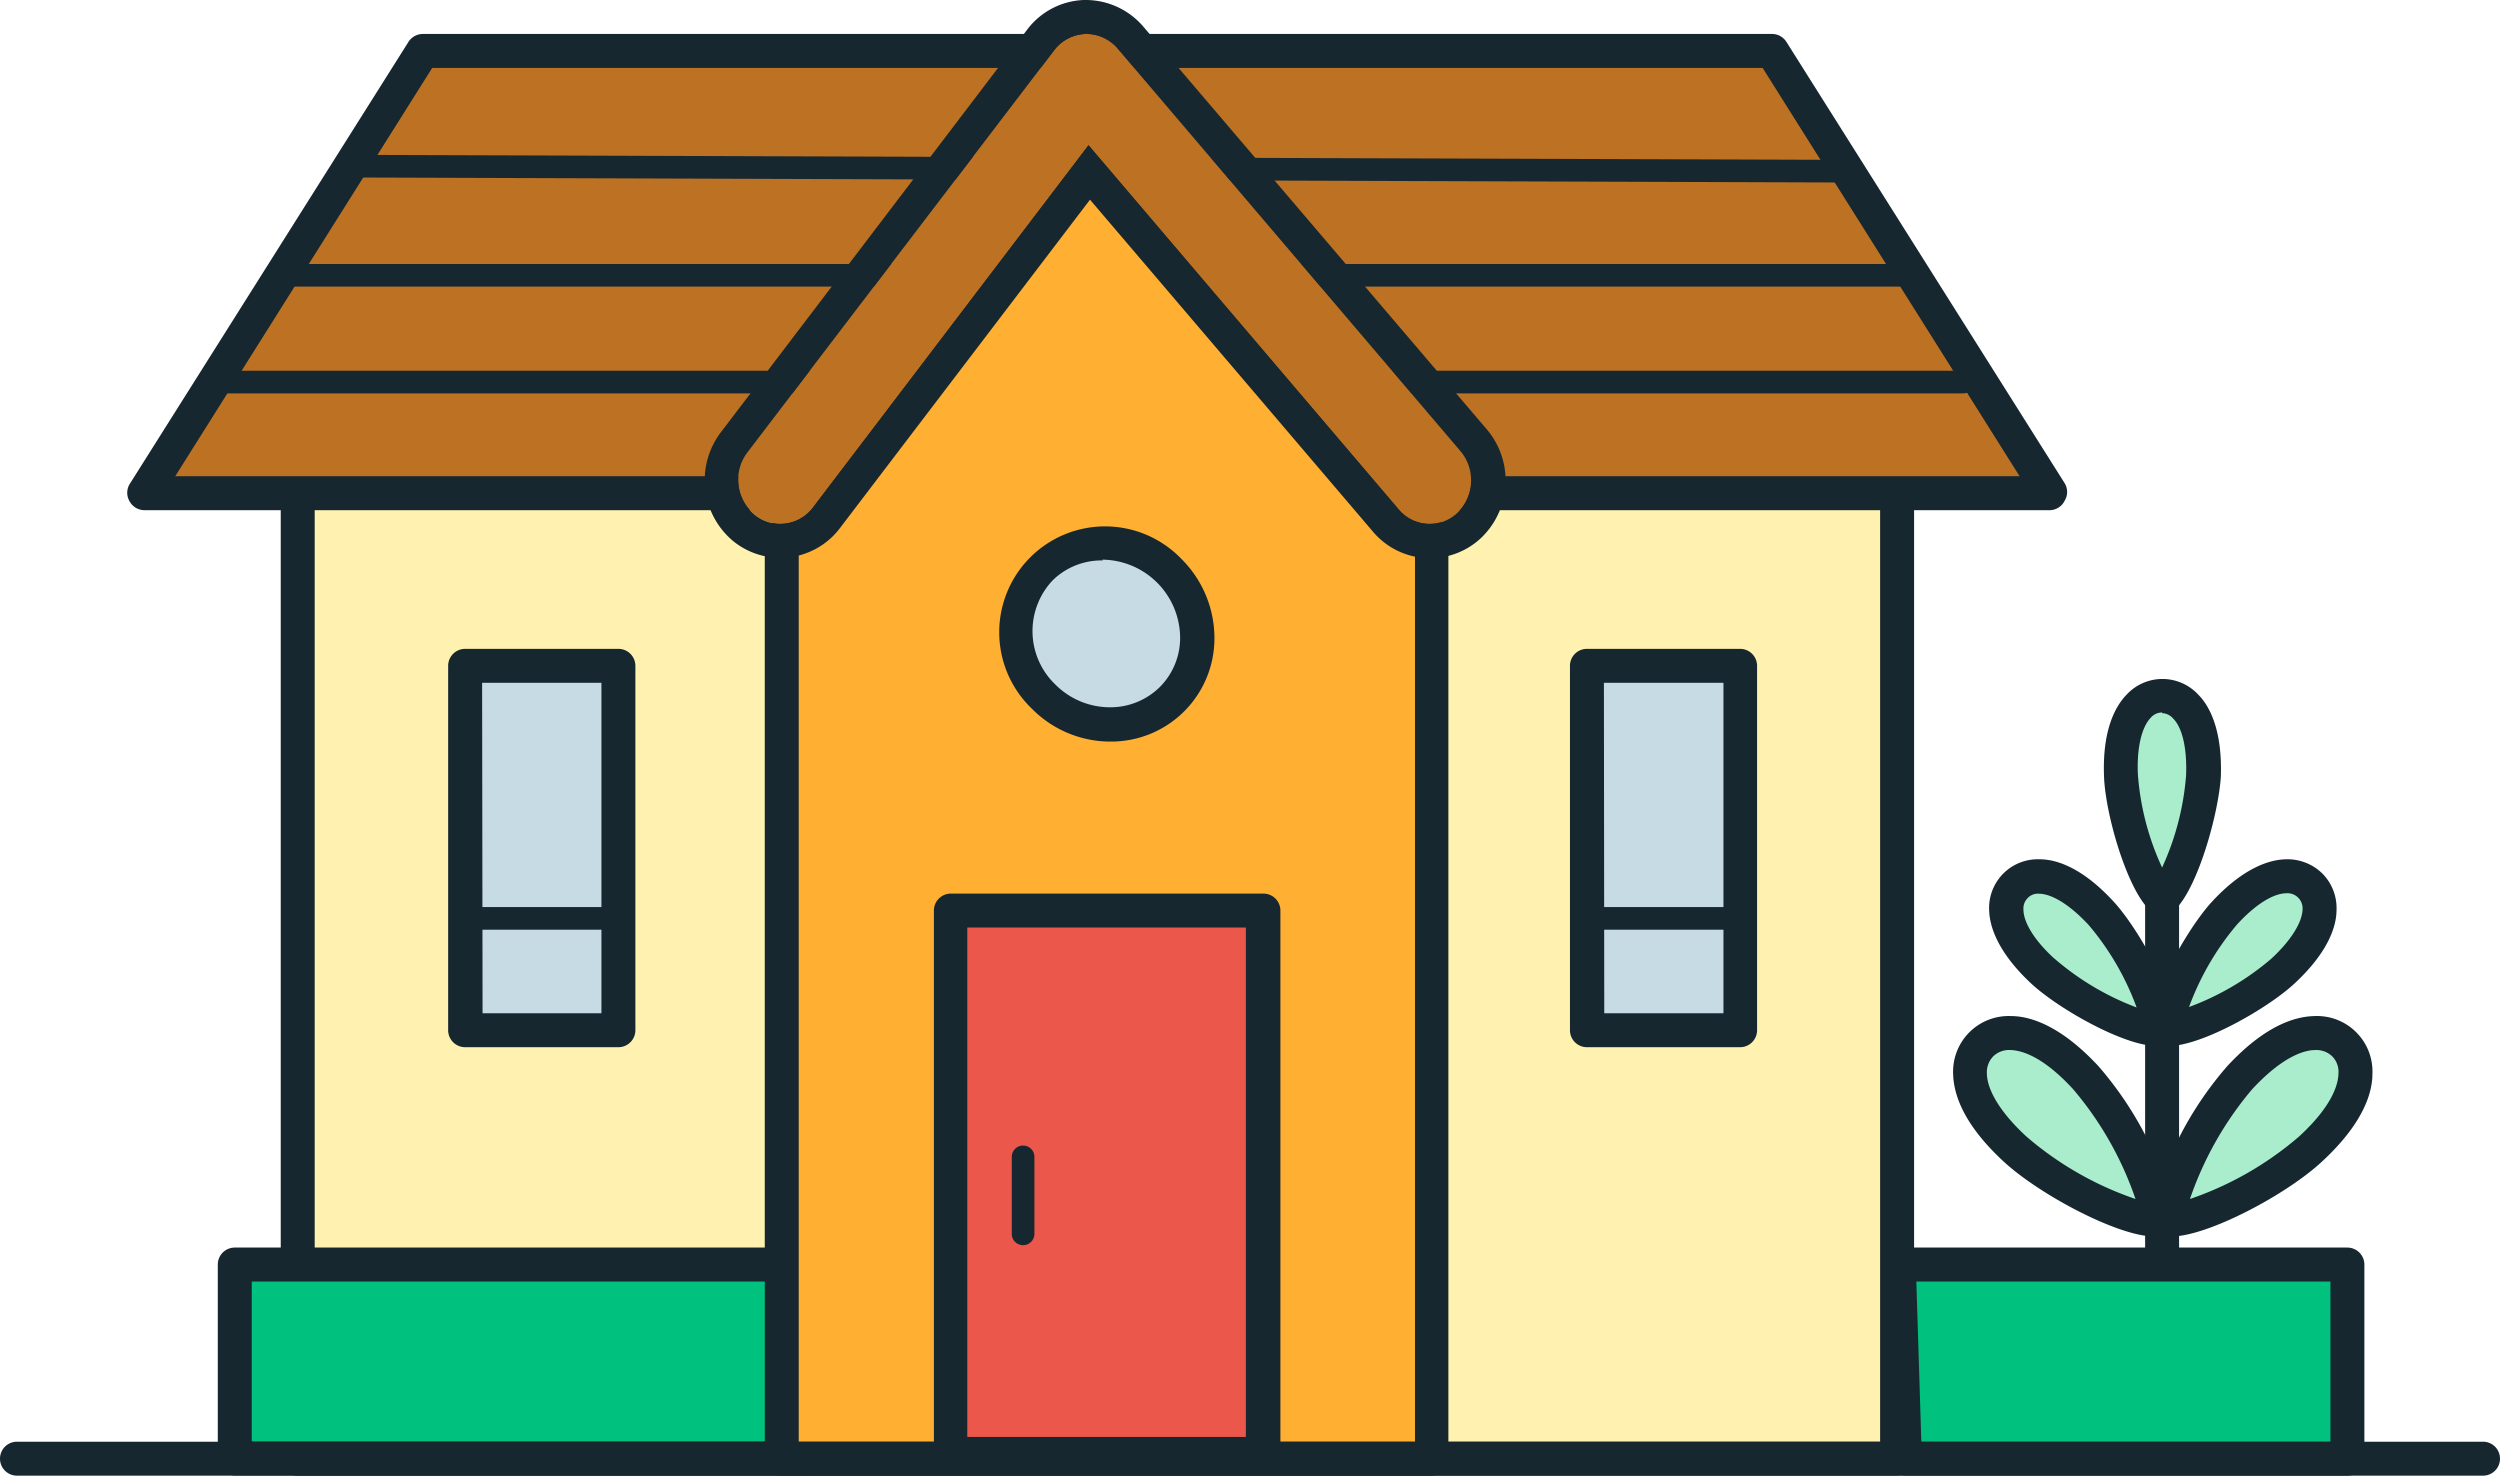 <svg xmlns="http://www.w3.org/2000/svg" viewBox="0 0 220.85 130.36"><defs><style>.cls-1{fill:#a9edcc;}.cls-2{fill:#172730;}.cls-3{fill:#7a0101;}.cls-4{fill:#fff2b0;}.cls-5{fill:#bc7222;}.cls-6{fill:#c7dbe5;}.cls-7{fill:#00c27e;}.cls-8{fill:#ffaf31;}.cls-9{fill:#eb574a;}</style></defs><g id="Layer_2" data-name="Layer 2"><g id="Layer_1-2" data-name="Layer 1"><path class="cls-1" d="M194.6 68.54c-.2 5.1-3.07 10.9-3.64 10.9s-3.43-5.86-3.63-10.9 1.67-7.06 3.67-7.06 3.79 2.1 3.6 7.06z"/><path class="cls-2" d="M191 80.94c-2.4 0-5-8.49-5.13-12.34-.16-4.12 1-6.21 2-7.24a4.31 4.31 0 016.32 0c1 1 2.14 3.12 2 7.24-.25 3.95-2.77 12.34-5.19 12.34zm0-18a1.32 1.32 0 00-1 .46c-.82.85-1.24 2.69-1.14 5a23.67 23.67 0 002.14 8.24 23.93 23.93 0 002.12-8.16c.09-2.36-.33-4.19-1.14-5A1.35 1.35 0 00191 63zm3.64 5.56z"/><path class="cls-1" d="M201.67 85.79c-3.75 3.47-9.88 5.54-10.28 5.13s1.71-6.57 5.14-10.27 6.14-3.84 7.56-2.42 1.22 4.19-2.42 7.56z"/><path class="cls-2" d="M191.62 92.4a1.76 1.76 0 01-1.29-.42c-1.7-1.69 2.48-9.52 5.1-12.35 2.79-3 5.08-3.69 6.51-3.72a4.4 4.4 0 013.21 1.25 4.33 4.33 0 011.26 3.21c0 1.43-.7 3.72-3.72 6.52-2.43 2.25-8.22 5.51-11.07 5.51zM202 78.91c-1.18 0-2.77 1-4.37 2.75a24 24 0 00-4.25 7.3 24 24 0 007.27-4.27c1.73-1.6 2.73-3.2 2.76-4.38a1.33 1.33 0 00-.38-1 1.32 1.32 0 00-1.03-.4zm-.37 6.88z"/><path class="cls-1" d="M204.13 101.49c-4.58 4.24-12.06 6.76-12.55 6.27s2.09-8 6.27-12.55 7.5-4.69 9.24-2.95 1.48 5.12-2.96 9.23z"/><path class="cls-2" d="M191.83 109.23a1.81 1.81 0 01-1.31-.41c-.45-.44-1.2-1.19 1.09-6.41a30.89 30.89 0 015.14-8.22c3.33-3.6 6-4.4 7.72-4.43a4.9 4.9 0 015.11 5.11c0 1.68-.82 4.38-4.43 7.72-3.15 2.95-10.15 6.64-13.32 6.64zm12.75-16.47h-.05c-.9 0-2.82.49-5.58 3.47a30 30 0 00-5.49 9.69 29.23 29.23 0 009.65-5.53c3-2.76 3.46-4.68 3.47-5.58a1.93 1.93 0 00-.55-1.49 2 2 0 00-1.45-.56zm-.45 8.73z"/><path class="cls-1" d="M180.46 85.79c3.75 3.47 9.87 5.54 10.28 5.13s-1.74-6.57-5.14-10.27-6.14-3.84-7.56-2.42-1.22 4.19 2.42 7.56z"/><path class="cls-2" d="M190.5 92.4c-2.85 0-8.63-3.26-11.06-5.51-3-2.8-3.69-5.09-3.72-6.52a4.3 4.3 0 014.47-4.46c1.43 0 3.72.69 6.51 3.72 2.62 2.83 6.79 10.66 5.1 12.35a1.79 1.79 0 01-1.3.42zm-9-7.71a24 24 0 007.25 4.31 24 24 0 00-4.25-7.3c-1.6-1.72-3.19-2.73-4.37-2.75a1.24 1.24 0 00-1 .38 1.3 1.3 0 00-.38 1c0 1.18 1 2.78 2.76 4.38z"/><path class="cls-1" d="M178 101.49c4.58 4.24 12.06 6.76 12.55 6.27s-2.09-8-6.27-12.55-7.51-4.69-9.24-2.95-1.49 5.12 2.96 9.23z"/><path class="cls-2" d="M190.3 109.23c-3.17 0-10.14-3.69-13.32-6.64-3.61-3.34-4.4-6-4.44-7.72a4.91 4.91 0 015.12-5.11c1.68 0 4.38.83 7.72 4.43a31.15 31.15 0 015.14 8.22c2.29 5.22 1.54 6 1.09 6.41a1.81 1.81 0 01-1.31.41zm-11.3-8.84a29.23 29.23 0 009.65 5.53 29.82 29.82 0 00-5.5-9.69c-2.75-3-4.67-3.46-5.57-3.47a2 2 0 00-1.5.56 2 2 0 00-.56 1.49c0 .9.5 2.82 3.48 5.58z"/><path class="cls-3" d="M190.96 78.28v32.47"/><path class="cls-2" d="M191 112.25a1.5 1.5 0 01-1.5-1.5V78.28a1.5 1.5 0 013 0v32.47a1.5 1.5 0 01-1.5 1.5z"/><path class="cls-4" d="M26.3 33.4h141.3v95.46H26.3z"/><path class="cls-2" d="M167.59 130.36H26.3a1.5 1.5 0 01-1.5-1.5V33.4a1.5 1.5 0 011.5-1.5h141.29a1.5 1.5 0 011.5 1.5v95.46a1.5 1.5 0 01-1.5 1.5zm-139.79-3h138.29V34.9H27.8z"/><path class="cls-5" d="M181.13 43.56H12.76L37.35 4.54h119.19l24.59 39.02z"/><path class="cls-2" d="M181.13 45.07H12.76a1.5 1.5 0 01-1.31-.78 1.48 1.48 0 010-1.52l24.59-39A1.52 1.52 0 0137.35 3h119.19a1.5 1.5 0 011.27.7l24.59 39a1.48 1.48 0 010 1.52 1.5 1.5 0 01-1.27.85zm-165.65-3h162.93L155.71 6H38.18z"/><path class="cls-6" d="M140.19 58.82h13.53v32.2h-13.53z"/><path class="cls-2" d="M153.72 92.51h-13.53a1.5 1.5 0 01-1.5-1.5V58.82a1.5 1.5 0 011.5-1.5h13.53a1.5 1.5 0 011.5 1.5V91a1.5 1.5 0 01-1.5 1.51zm-12-3h10.53V60.32h-10.56z"/><path class="cls-6" d="M41.09 58.82h13.53v32.2H41.09z"/><path class="cls-2" d="M54.63 92.51H41.09a1.5 1.5 0 01-1.5-1.5V58.82a1.5 1.5 0 011.5-1.5h13.54a1.5 1.5 0 011.5 1.5V91a1.5 1.5 0 01-1.5 1.51zm-12-3h10.5V60.32H42.59z"/><path class="cls-7" d="M20.74 111.71h50.89v17.12H20.74z"/><path class="cls-2" d="M71.63 130.34H20.74a1.5 1.5 0 01-1.5-1.5v-17.13a1.5 1.5 0 011.5-1.5h50.89a1.5 1.5 0 011.5 1.5v17.13a1.5 1.5 0 01-1.5 1.5zm-49.39-3h47.89v-14.13H22.24z"/><path class="cls-3" d="M31.33 14.68l131.09.44"/><path class="cls-2" d="M162.42 16.12l-131.09-.44a1 1 0 01-1-1 1 1 0 011-1l131.09.44a1 1 0 110 2z"/><path class="cls-3" d="M25.62 24.32h143.3"/><path class="cls-2" d="M168.92 25.32H25.62a1 1 0 110-2h143.3a1 1 0 010 2z"/><path class="cls-3" d="M19.94 33.75h153.47"/><path class="cls-2" d="M173.42 34.75H19.94a1 1 0 110-2h153.48a1 1 0 010 2z"/><path class="cls-3" d="M41.45 81.13h12.59"/><path class="cls-2" d="M41.46 80.13h12.59v2H41.46z"/><path class="cls-3" d="M141.68 81.13h12.58"/><path class="cls-2" d="M141.68 80.13h12.59v2h-12.59z"/><path class="cls-8" d="M126.45 128.86H69.06V47.52l27.07-35.59 30.32 35.59v81.34z"/><path class="cls-2" d="M126.45 130.36H69.06a1.5 1.5 0 01-1.5-1.5V47.52a1.49 1.49 0 01.31-.91L94.94 11a1.5 1.5 0 011.15-.6 1.55 1.55 0 011.19.53l30.31 35.59a1.49 1.49 0 01.36 1v81.34a1.5 1.5 0 01-1.5 1.5zm-55.89-3H125V48.07L96.2 14.32 70.56 48z"/><path class="cls-9" d="M83.95 80.42h27.61v48.01H83.95z"/><path class="cls-2" d="M111.56 129.94H84a1.5 1.5 0 01-1.5-1.5v-48a1.5 1.5 0 011.5-1.5h27.61a1.5 1.5 0 011.5 1.5v48a1.5 1.5 0 01-1.55 1.5zm-26.11-3h24.61v-45H85.45z"/><path class="cls-3" d="M90.38 102.2v6.77"/><path class="cls-2" d="M90.38 110a1 1 0 01-1-1v-6.8a1 1 0 112 0v6.8a1 1 0 01-1 1z"/><ellipse class="cls-6" cx="97.76" cy="55.99" rx="7.85" ry="8.19" transform="rotate(-45 97.752 55.99)"/><path class="cls-2" d="M98.1 65.51h-.2a9.76 9.76 0 01-6.75-2.91 9.35 9.35 0 1113.22-13.22 9.85 9.85 0 012.91 6.75 9.12 9.12 0 01-9.18 9.38zm-.68-16A6.16 6.16 0 0093 51.26a6.53 6.53 0 00.24 9.22 6.8 6.8 0 004.69 2 6.21 6.21 0 004.53-1.79 6.14 6.14 0 001.79-4.53 6.94 6.94 0 00-6.86-6.72z"/><path class="cls-5" d="M68.93 46.28a3.57 3.57 0 01-2.29-.83A4 4 0 0166 40L93.11 4.46a3.59 3.59 0 015.65-.17l30.31 35.59a4 4 0 01-.31 5.43 3.57 3.57 0 01-5.2-.32l-27.4-32.16-24.34 32a3.61 3.61 0 01-2.89 1.45z"/><path class="cls-2" d="M96 3a3.69 3.69 0 012.73 1.29l30.31 35.59a4 4 0 01-.31 5.43 3.58 3.58 0 01-5.2-.32L96.16 12.83l-24.34 32a3.61 3.61 0 01-2.89 1.45 3.57 3.57 0 01-2.29-.83A4 4 0 0166 40L93.11 4.46A3.68 3.68 0 0195.9 3h.1m0-3h-.27a6.58 6.58 0 00-5 2.63l-27.08 35.6a7 7 0 001.07 9.53 6.6 6.6 0 009.49-1.12l22.08-29 25 29.33a6.59 6.59 0 009.53.57 7 7 0 00.55-9.58L101 2.35A6.7 6.7 0 0096 0z"/><path class="cls-7" d="M167.75 111.72h39.62v17.14h-39.1l-.52-17.14z"/><path class="cls-2" d="M207.37 130.36h-39.1a1.5 1.5 0 01-1.5-1.46l-.52-17.14a1.5 1.5 0 011.5-1.55h39.62a1.51 1.51 0 011.5 1.5v17.15a1.5 1.5 0 01-1.5 1.5zm-37.64-3h36.14v-14.15h-36.58z"/><path class="cls-2" d="M219.35 130.36H1.5a1.5 1.5 0 010-3h217.85a1.5 1.5 0 010 3z"/></g></g></svg>